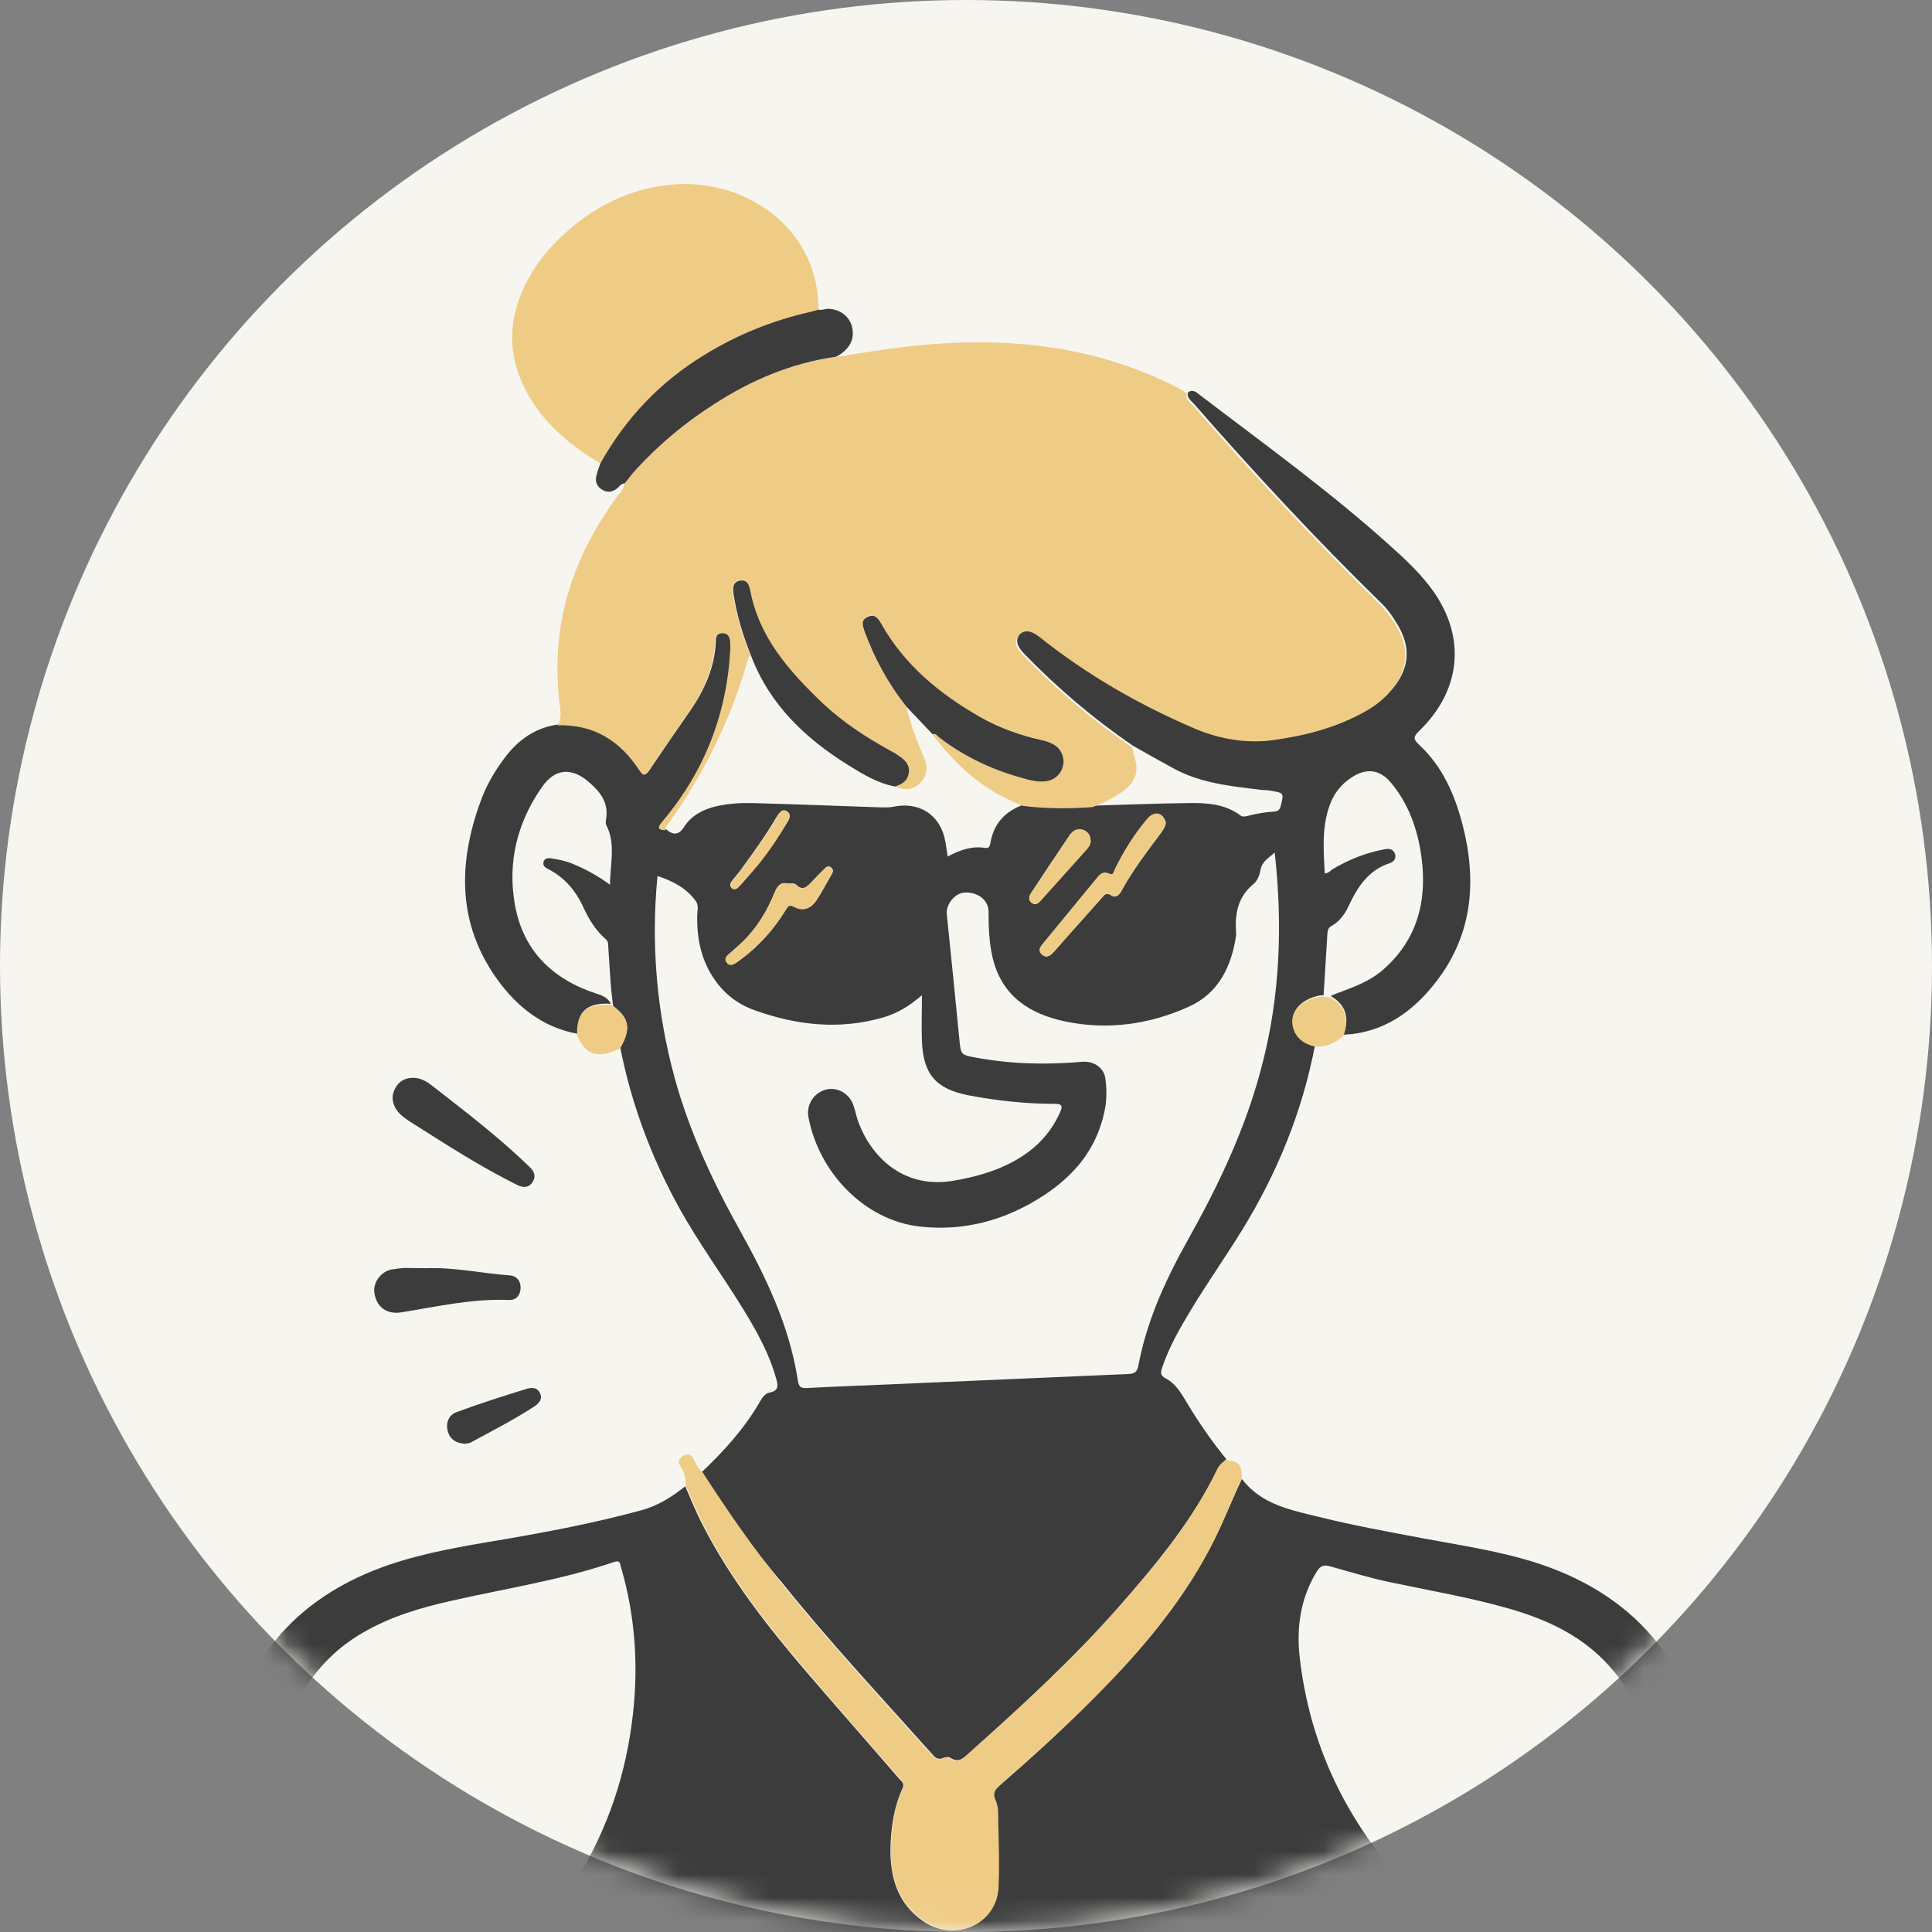 <svg width="84" height="84" viewBox="0 0 84 84" fill="none" xmlns="http://www.w3.org/2000/svg">
<rect x="0" y="0" width="84" height="84" fill="#808080" stroke="none"/>
<circle cx="42" cy="42" r="42" fill="#F7F5EF"/>
<mask id="mask0_2414_337" style="mask-type:alpha" maskUnits="userSpaceOnUse" x="0" y="0" width="84" height="84">
<circle cx="42" cy="42" r="42" fill="#FAF9F4"/>
</mask>
<g mask="url(#mask0_2414_337)">
<path d="M30.513 64.003C31.47 63.096 32.353 62.126 33.024 60.97C33.123 60.796 33.248 60.585 33.459 60.547C33.906 60.46 33.819 60.187 33.732 59.889C33.447 58.869 32.937 57.95 32.39 57.042C31.458 55.513 30.389 54.071 29.518 52.493C28.313 50.305 27.455 48.005 26.97 45.557C27.443 44.724 27.356 44.264 26.66 43.742C26.535 42.897 26.51 42.039 26.448 41.181C26.436 41.069 26.461 40.945 26.349 40.846C25.901 40.46 25.603 39.975 25.367 39.453C25.031 38.72 24.534 38.136 23.813 37.775C23.664 37.701 23.589 37.614 23.639 37.452C23.689 37.316 23.813 37.303 23.95 37.316C24.261 37.365 24.571 37.427 24.857 37.539C25.429 37.775 25.976 38.061 26.523 38.471C26.523 37.564 26.784 36.694 26.361 35.874C26.324 35.811 26.336 35.712 26.349 35.625C26.486 34.879 26.063 34.394 25.566 33.972C24.832 33.35 24.111 33.425 23.564 34.22C22.495 35.749 22.06 37.465 22.384 39.317C22.744 41.368 24.049 42.598 25.988 43.22C26.237 43.294 26.436 43.406 26.56 43.642C25.516 43.58 25.081 43.978 25.118 44.948C23.602 44.674 22.483 43.779 21.613 42.573C19.898 40.174 19.91 37.589 20.867 34.916C21.128 34.171 21.514 33.499 21.998 32.878C22.582 32.12 23.328 31.622 24.285 31.498C25.864 31.436 27.008 32.182 27.84 33.462C28.015 33.723 28.102 33.698 28.251 33.462C28.822 32.617 29.407 31.759 29.991 30.926C30.637 29.994 31.085 29 31.122 27.856C31.122 27.645 31.209 27.508 31.433 27.496C31.681 27.483 31.768 27.645 31.781 27.856C31.793 27.956 31.793 28.043 31.793 28.142C31.657 30.989 30.674 33.499 28.847 35.675C28.661 35.898 28.561 36.035 28.959 36.06C29.27 36.309 29.506 36.334 29.755 35.936C30.066 35.451 30.575 35.19 31.147 35.053C31.657 34.941 32.179 34.904 32.701 34.916C34.565 34.966 36.43 35.041 38.294 35.103C38.468 35.103 38.655 35.115 38.829 35.078C39.972 34.83 40.904 35.438 41.103 36.594C41.141 36.806 41.166 37.005 41.203 37.241C41.737 36.955 42.259 36.769 42.844 36.868C42.993 36.893 43.03 36.793 43.055 36.682C43.192 35.811 43.701 35.264 44.522 34.979C45.529 35.103 46.535 35.103 47.542 35.028C48.922 34.991 50.302 34.929 51.694 34.916C52.477 34.904 53.26 34.954 53.931 35.451C54.031 35.526 54.13 35.501 54.242 35.476C54.615 35.376 54.988 35.314 55.373 35.289C55.535 35.277 55.634 35.24 55.684 35.041C55.821 34.481 55.833 34.481 55.274 34.382C55.137 34.357 55 34.357 54.864 34.345C53.534 34.183 52.191 34.059 50.985 33.388C50.414 33.077 49.842 32.754 49.27 32.43C47.542 31.25 45.964 29.907 44.509 28.403C44.199 28.08 44.136 27.794 44.36 27.545C44.584 27.309 44.882 27.346 45.23 27.62C47.306 29.286 49.593 30.591 52.042 31.635C53.111 32.095 54.279 32.269 55.386 32.12C56.765 31.933 58.158 31.585 59.401 30.877C59.861 30.616 60.258 30.293 60.594 29.882C61.278 29.025 61.34 28.154 60.793 27.21C60.569 26.825 60.32 26.464 59.997 26.166C57.176 23.406 54.491 20.51 51.893 17.539C51.769 17.402 51.582 17.291 51.657 17.054C51.818 16.942 51.955 17.005 52.092 17.116C54.926 19.279 57.809 21.355 60.457 23.742C61.054 24.276 61.626 24.811 62.123 25.445C63.764 27.533 63.602 29.944 61.7 31.784C61.452 32.033 61.427 32.12 61.7 32.381C62.719 33.325 63.254 34.556 63.59 35.861C64.211 38.26 64.037 40.572 62.496 42.611C61.563 43.841 60.395 44.761 58.791 44.96C58.667 44.972 58.543 44.972 58.419 44.985C58.667 44.276 58.543 43.705 57.859 43.307C57.934 43.27 58.008 43.232 58.083 43.207C58.804 42.934 59.537 42.685 60.134 42.163C61.638 40.846 62.061 39.143 61.8 37.241C61.638 36.072 61.253 34.954 60.47 34.022C59.985 33.45 59.413 33.388 58.791 33.785C58.319 34.084 57.996 34.494 57.809 35.016C57.462 35.986 57.548 36.968 57.598 37.974C57.772 37.962 57.847 37.85 57.946 37.788C58.655 37.365 59.413 37.067 60.233 36.918C60.432 36.88 60.594 36.943 60.656 37.142C60.706 37.328 60.606 37.465 60.432 37.527C59.5 37.825 59.028 38.559 58.642 39.379C58.481 39.727 58.257 40.05 57.909 40.249C57.722 40.348 57.722 40.485 57.71 40.647C57.66 41.517 57.598 42.399 57.548 43.27C57.362 43.27 57.2 43.319 57.026 43.381C56.405 43.63 56.119 44.065 56.256 44.6C56.38 45.072 56.728 45.308 57.176 45.432C56.629 48.316 55.535 51.001 53.993 53.499C53.173 54.83 52.253 56.11 51.47 57.477C51.097 58.111 50.762 58.77 50.526 59.466C50.463 59.665 50.438 59.802 50.675 59.926C51.023 60.1 51.259 60.423 51.458 60.746C52.017 61.691 52.626 62.598 53.322 63.444C53.198 63.568 53.049 63.655 52.962 63.829C51.855 66.116 50.252 68.03 48.599 69.92C46.61 72.17 44.397 74.196 42.16 76.197C41.911 76.421 41.7 76.669 41.327 76.433C41.24 76.371 41.116 76.396 41.004 76.433C40.805 76.52 40.681 76.446 40.544 76.284C38.331 73.81 36.069 71.386 33.993 68.801C32.713 67.309 31.594 65.656 30.513 64.003ZM55.423 37.067C55.162 37.303 54.864 37.452 54.801 37.838C54.764 38.049 54.665 38.297 54.516 38.422C53.807 38.994 53.683 39.739 53.745 40.572C53.745 40.597 53.745 40.622 53.745 40.659C53.546 42.014 52.987 43.182 51.694 43.767C49.991 44.537 48.176 44.798 46.324 44.413C44.783 44.09 43.577 43.332 43.167 41.678C43.005 41.007 42.98 40.324 42.98 39.64C42.98 39.13 42.508 38.77 41.924 38.807C41.501 38.844 41.116 39.329 41.166 39.764C41.352 41.579 41.538 43.381 41.712 45.196C41.775 45.843 41.775 45.867 42.409 45.979C43.938 46.265 45.491 46.303 47.033 46.166C47.542 46.116 47.977 46.414 48.052 46.849C48.127 47.347 48.127 47.856 48.015 48.353C47.666 49.957 46.722 51.1 45.367 51.983C43.714 53.065 41.886 53.549 39.972 53.325C37.586 53.052 35.597 50.976 35.149 48.565C35.05 48.03 35.386 47.508 35.92 47.371C36.417 47.247 36.952 47.558 37.113 48.08C37.2 48.341 37.25 48.614 37.349 48.863C37.959 50.404 39.376 51.722 41.526 51.324C42.359 51.175 43.154 50.964 43.913 50.578C44.895 50.081 45.64 49.373 46.088 48.366C46.212 48.092 46.187 47.993 45.852 47.993C44.584 47.993 43.341 47.856 42.098 47.62C40.693 47.347 40.134 46.7 40.084 45.258C40.059 44.637 40.084 44.015 40.084 43.27C39.525 43.754 39.015 44.053 38.431 44.227C36.529 44.786 34.665 44.587 32.825 43.928C32.116 43.68 31.545 43.257 31.11 42.648C30.488 41.79 30.289 40.808 30.314 39.777C30.326 39.565 30.389 39.342 30.227 39.143C29.804 38.583 29.22 38.297 28.586 38.086C28.3 41.069 28.549 43.99 29.332 46.862C29.978 49.211 30.998 51.399 32.179 53.512C33.322 55.563 34.329 57.664 34.69 60.025C34.739 60.324 34.839 60.361 35.1 60.349C36.218 60.286 37.349 60.249 38.468 60.199C41.998 60.05 45.541 59.889 49.071 59.739C49.345 59.727 49.444 59.628 49.494 59.379C49.854 57.44 50.675 55.65 51.619 53.959C52.974 51.548 54.155 49.074 54.851 46.389C55.659 43.332 55.771 40.237 55.423 37.067ZM50.687 35.774C50.675 35.737 50.662 35.662 50.625 35.613C50.463 35.314 50.14 35.302 49.892 35.6C49.32 36.271 48.86 37.017 48.474 37.8C48.425 37.887 48.412 38.086 48.238 37.999C47.928 37.85 47.791 38.061 47.629 38.26C46.883 39.168 46.138 40.075 45.379 40.995C45.255 41.144 45.106 41.318 45.292 41.492C45.491 41.678 45.665 41.554 45.814 41.393C46.498 40.609 47.194 39.839 47.89 39.056C48.015 38.919 48.089 38.782 48.313 38.931C48.499 39.056 48.648 38.931 48.748 38.757C49.245 37.838 49.879 37.017 50.501 36.184C50.575 36.06 50.662 35.948 50.687 35.774ZM34.205 38.409C33.919 38.347 33.782 38.559 33.683 38.807C33.359 39.615 32.924 40.336 32.291 40.945C32.079 41.144 31.868 41.33 31.657 41.517C31.557 41.604 31.507 41.716 31.607 41.84C31.694 41.964 31.818 41.964 31.93 41.902C32.029 41.852 32.116 41.778 32.203 41.716C32.999 41.132 33.633 40.411 34.155 39.578C34.254 39.416 34.304 39.292 34.553 39.429C34.913 39.627 35.261 39.503 35.51 39.13C35.746 38.77 35.945 38.372 36.169 37.999C36.231 37.887 36.243 37.8 36.131 37.713C36.02 37.626 35.92 37.688 35.846 37.775C35.647 37.974 35.46 38.161 35.274 38.36C35.075 38.571 34.888 38.745 34.615 38.459C34.503 38.385 34.366 38.409 34.205 38.409ZM47.418 36.557C47.406 36.309 47.294 36.16 47.095 36.085C46.834 35.998 46.635 36.122 46.498 36.321C45.939 37.154 45.379 37.987 44.833 38.819C44.733 38.969 44.696 39.13 44.857 39.255C45.019 39.379 45.143 39.279 45.243 39.155C45.901 38.422 46.56 37.688 47.219 36.955C47.331 36.831 47.43 36.694 47.418 36.557ZM31.942 38.658C32.054 38.645 32.104 38.571 32.166 38.496C32.44 38.186 32.713 37.887 32.974 37.564C33.447 36.98 33.857 36.346 34.242 35.712C34.329 35.563 34.391 35.389 34.217 35.277C34.031 35.153 33.919 35.302 33.819 35.438C33.794 35.488 33.757 35.526 33.732 35.575C33.285 36.334 32.763 37.054 32.241 37.775C32.104 37.962 31.955 38.136 31.806 38.322C31.756 38.385 31.731 38.471 31.768 38.546C31.806 38.633 31.868 38.658 31.942 38.658Z" fill="#3C3C3C"/>
<path d="M53.993 64.301C54.839 65.408 56.082 65.644 57.349 65.954C58.853 66.327 60.37 66.601 61.886 66.887C63.428 67.173 64.994 67.409 66.498 67.856C71.06 69.224 73.608 72.306 74.317 76.968C74.665 79.28 74.491 81.592 74.192 83.891C74.155 84.14 74.13 84.376 74.093 84.625C74.018 85.06 73.732 85.283 73.335 85.258C72.937 85.221 72.676 84.935 72.676 84.513C72.663 83.841 72.676 83.17 72.676 82.499C72.676 80.448 72.589 78.422 72.017 76.433C71.557 74.855 70.911 73.375 69.73 72.182C68.586 71.026 67.169 70.392 65.628 69.945C63.937 69.46 62.197 69.161 60.482 68.801C59.587 68.615 58.717 68.353 57.847 68.105C57.548 68.018 57.412 68.08 57.25 68.329C56.529 69.51 56.355 70.802 56.517 72.132C57.039 76.557 59.102 80.187 62.334 83.183C62.533 83.369 62.744 83.543 62.955 83.717C63.552 84.239 63.453 85.097 62.744 85.445C59.127 87.235 55.336 88.54 51.346 89.261C47.306 89.994 43.241 90.181 39.139 89.982C37.983 89.92 36.84 89.796 35.684 89.684C33.098 89.435 30.538 89 27.989 88.49C25.777 88.055 23.577 87.533 21.389 86.974C20.904 86.85 20.606 86.588 20.531 86.104C20.457 85.669 20.656 85.296 21.116 85.022C21.687 84.674 22.234 84.214 22.856 84.028C23.85 83.73 24.26 82.922 24.758 82.176C26.237 79.988 27.119 77.552 27.467 74.942C27.778 72.667 27.654 70.392 27.008 68.167C26.958 68.018 26.995 67.807 26.684 67.918C24.385 68.701 21.998 69.062 19.636 69.597C18.306 69.895 16.989 70.28 15.796 70.976C13.943 72.033 12.874 73.686 12.191 75.65C11.557 77.465 11.358 79.354 11.308 81.268C11.283 82.312 11.296 83.357 11.283 84.401C11.283 84.935 11.047 85.234 10.612 85.258C10.177 85.283 9.904 85.035 9.829 84.5C9.518 82.176 9.27 79.839 9.556 77.49C10.078 73.176 12.091 69.945 16.255 68.279C17.846 67.645 19.524 67.334 21.203 67.048C23.44 66.675 25.677 66.265 27.865 65.669C28.611 65.47 29.208 65.084 29.792 64.624C30.04 65.184 30.264 65.756 30.55 66.302C31.756 68.652 33.359 70.703 35.062 72.692C36.392 74.245 37.747 75.774 39.077 77.316C39.189 77.44 39.351 77.527 39.239 77.763C38.866 78.571 38.742 79.441 38.717 80.324C38.692 81.604 39.015 82.748 40.121 83.518C41.526 84.488 43.316 83.655 43.39 82.101C43.44 81.156 43.403 80.212 43.378 79.267C43.365 78.944 43.403 78.596 43.266 78.298C43.129 77.999 43.229 77.838 43.453 77.639C44.882 76.396 46.274 75.128 47.604 73.785C49.519 71.859 51.283 69.808 52.564 67.384C53.123 66.365 53.508 65.32 53.993 64.301Z" fill="#3C3C3C"/>
<path d="M47.503 35.091C46.496 35.165 45.489 35.165 44.483 35.041C44.346 34.979 44.209 34.929 44.072 34.867C42.606 34.233 41.487 33.189 40.542 31.921C40.679 31.871 40.741 31.983 40.816 32.045C41.847 32.841 43.003 33.4 44.246 33.761C44.619 33.872 45.005 33.997 45.415 33.959C45.825 33.922 46.136 33.649 46.21 33.251C46.285 32.891 46.098 32.505 45.75 32.331C45.601 32.257 45.44 32.207 45.291 32.169C44.333 31.958 43.426 31.635 42.581 31.15C40.828 30.156 39.312 28.9 38.305 27.11C38.168 26.874 38.031 26.663 37.733 26.8C37.41 26.936 37.484 27.185 37.584 27.459C38.019 28.652 38.628 29.746 39.411 30.728C39.573 31.498 39.871 32.219 40.169 32.928C40.343 33.325 40.331 33.698 40.02 34.034C39.722 34.345 39.361 34.395 38.889 34.183C39.187 34.084 39.448 33.947 39.486 33.587C39.523 33.214 39.299 33.002 39.026 32.828C38.914 32.754 38.789 32.692 38.665 32.617C37.609 32.02 36.602 31.374 35.719 30.541C34.277 29.174 32.972 27.695 32.587 25.644C32.537 25.383 32.438 25.184 32.139 25.233C31.816 25.296 31.829 25.557 31.866 25.818C32.003 26.75 32.276 27.633 32.624 28.49C32.525 28.602 32.5 28.726 32.463 28.863C31.742 31.337 30.61 33.611 29.131 35.712C29.044 35.836 28.92 35.936 28.92 36.097C28.522 36.073 28.622 35.936 28.808 35.712C30.635 33.537 31.617 31.014 31.754 28.179C31.754 28.08 31.754 27.993 31.742 27.893C31.729 27.682 31.63 27.521 31.394 27.533C31.17 27.546 31.095 27.682 31.083 27.893C31.046 29.05 30.598 30.044 29.952 30.964C29.367 31.809 28.783 32.654 28.212 33.499C28.062 33.723 27.975 33.761 27.801 33.499C26.968 32.219 25.825 31.486 24.246 31.536C24.458 31.175 24.346 30.802 24.308 30.417C24.172 29.149 24.221 27.881 24.482 26.651C24.868 24.823 25.688 23.17 26.782 21.654C26.919 21.455 27.13 21.306 27.142 21.032C27.317 20.821 27.478 20.61 27.652 20.411C28.646 19.317 29.778 18.397 31.008 17.601C32.649 16.545 34.389 15.799 36.328 15.526C37.298 15.376 38.267 15.202 39.249 15.091C43.413 14.593 47.466 14.916 51.269 16.893C51.394 16.955 51.493 17.042 51.605 17.117C51.53 17.353 51.717 17.465 51.841 17.601C54.439 20.585 57.124 23.468 59.946 26.228C60.256 26.539 60.517 26.887 60.741 27.272C61.276 28.217 61.214 29.087 60.542 29.945C60.219 30.355 59.809 30.69 59.349 30.939C58.093 31.647 56.714 31.995 55.334 32.182C54.228 32.331 53.059 32.145 51.99 31.697C49.542 30.653 47.267 29.348 45.179 27.682C44.831 27.409 44.532 27.372 44.309 27.608C44.085 27.856 44.147 28.142 44.458 28.465C45.912 29.969 47.491 31.312 49.218 32.493C49.268 32.667 49.305 32.841 49.355 33.015C49.504 33.562 49.355 33.997 48.895 34.345C48.473 34.668 48 34.904 47.503 35.091Z" fill="#EFCC86"/>
<path d="M26.101 20.149C24.696 19.317 23.49 18.285 22.769 16.793C22.073 15.339 22.111 13.897 22.807 12.443C23.267 11.461 23.95 10.665 24.746 9.982C26.101 8.813 27.692 8.092 29.519 8.005C32.539 7.881 35.597 9.969 35.585 13.475C35.461 13.512 35.349 13.537 35.224 13.574C33.584 13.947 32.042 14.568 30.613 15.451C28.699 16.607 27.195 18.186 26.101 20.149Z" fill="#EFCC86"/>
<path d="M53.991 64.302C53.507 65.308 53.121 66.365 52.587 67.359C51.306 69.783 49.541 71.834 47.627 73.761C46.297 75.103 44.892 76.371 43.475 77.614C43.252 77.813 43.152 77.975 43.289 78.273C43.426 78.571 43.401 78.919 43.401 79.243C43.426 80.187 43.463 81.132 43.413 82.077C43.339 83.63 41.549 84.463 40.144 83.494C39.038 82.723 38.702 81.579 38.739 80.299C38.764 79.416 38.889 78.546 39.262 77.738C39.373 77.502 39.199 77.415 39.1 77.291C37.758 75.75 36.403 74.221 35.085 72.667C33.382 70.678 31.766 68.615 30.573 66.278C30.299 65.731 30.076 65.159 29.815 64.6C29.815 64.289 29.753 63.991 29.578 63.742C29.417 63.506 29.566 63.407 29.69 63.307C29.864 63.183 30.026 63.22 30.138 63.407C30.25 63.605 30.324 63.842 30.523 63.978C31.605 65.644 32.723 67.285 33.966 68.826C36.042 71.412 38.304 73.835 40.517 76.309C40.654 76.458 40.778 76.533 40.977 76.458C41.076 76.421 41.201 76.396 41.3 76.458C41.673 76.694 41.884 76.446 42.133 76.222C44.37 74.233 46.583 72.195 48.572 69.945C50.237 68.068 51.841 66.141 52.935 63.854C53.022 63.68 53.171 63.593 53.295 63.469C53.879 63.543 54.004 63.692 53.991 64.302Z" fill="#EFCC86"/>
<path d="M26.102 20.149C27.195 18.186 28.699 16.607 30.614 15.438C32.043 14.556 33.584 13.934 35.225 13.562C35.35 13.537 35.461 13.499 35.586 13.462C35.735 13.499 35.872 13.425 36.021 13.425C36.543 13.45 36.928 13.76 37.04 14.195C37.164 14.68 36.99 15.103 36.518 15.414C36.468 15.451 36.406 15.488 36.344 15.513C34.405 15.787 32.652 16.532 31.024 17.589C29.781 18.384 28.662 19.317 27.668 20.398C27.481 20.597 27.332 20.808 27.158 21.02C26.997 21.02 26.934 21.156 26.835 21.231C26.624 21.405 26.387 21.43 26.164 21.281C25.927 21.131 25.865 20.908 25.94 20.647C25.977 20.498 26.039 20.323 26.102 20.149Z" fill="#3C3C3C"/>
<path d="M17.956 46.862C18.28 46.862 18.541 47.011 18.777 47.197C20.231 48.329 21.698 49.447 23.028 50.74C23.239 50.939 23.314 51.15 23.152 51.399C22.978 51.66 22.73 51.647 22.469 51.511C20.89 50.728 19.411 49.77 17.919 48.826C17.683 48.677 17.459 48.528 17.285 48.316C17.062 48.018 16.999 47.695 17.161 47.359C17.323 47.023 17.596 46.862 17.956 46.862Z" fill="#3C3C3C"/>
<path d="M18.519 55.14C19.75 55.091 20.943 55.364 22.161 55.451C22.472 55.476 22.646 55.7 22.634 56.011C22.621 56.334 22.422 56.545 22.112 56.52C20.533 56.458 19.004 56.806 17.475 57.055C16.829 57.166 16.381 56.843 16.282 56.234C16.195 55.762 16.58 55.252 17.065 55.19C17.251 55.165 17.438 55.128 17.637 55.128C17.923 55.128 18.221 55.14 18.519 55.14Z" fill="#3C3C3C"/>
<path d="M20.219 62.772C19.796 62.748 19.548 62.549 19.461 62.201C19.374 61.828 19.535 61.505 19.859 61.393C20.841 61.032 21.847 60.709 22.854 60.398C23.078 60.324 23.364 60.286 23.488 60.597C23.6 60.883 23.389 61.045 23.202 61.169C22.32 61.741 21.375 62.225 20.455 62.723C20.368 62.76 20.269 62.76 20.219 62.772Z" fill="#3C3C3C"/>
<path d="M57.137 45.495C56.69 45.383 56.329 45.134 56.217 44.662C56.08 44.127 56.366 43.692 56.988 43.444C57.149 43.382 57.323 43.332 57.51 43.332C57.622 43.344 57.734 43.357 57.846 43.369C58.529 43.767 58.654 44.339 58.405 45.047C58.032 45.358 57.622 45.557 57.137 45.495Z" fill="#EFCC86"/>
<path d="M26.658 43.754C27.367 44.276 27.441 44.724 26.969 45.569C26.049 46.066 25.415 45.88 25.092 44.997C25.055 44.015 25.49 43.617 26.534 43.692C26.571 43.705 26.621 43.729 26.658 43.754Z" fill="#EFCC86"/>
<path d="M50.686 35.774C50.661 35.948 50.586 36.06 50.499 36.172C49.878 37.005 49.244 37.825 48.747 38.745C48.647 38.919 48.498 39.043 48.312 38.919C48.088 38.77 48.013 38.907 47.889 39.043C47.205 39.826 46.509 40.597 45.813 41.38C45.664 41.554 45.49 41.678 45.291 41.48C45.105 41.293 45.254 41.132 45.378 40.982C46.124 40.075 46.87 39.168 47.628 38.248C47.789 38.049 47.926 37.85 48.237 37.987C48.423 38.074 48.436 37.875 48.473 37.788C48.858 37.005 49.318 36.259 49.89 35.588C50.151 35.289 50.474 35.302 50.624 35.6C50.648 35.662 50.673 35.737 50.686 35.774Z" fill="#EFCC86"/>
<path d="M34.204 38.409C34.365 38.409 34.514 38.385 34.601 38.471C34.875 38.757 35.061 38.583 35.26 38.372C35.447 38.173 35.645 37.974 35.832 37.788C35.907 37.713 36.006 37.639 36.118 37.726C36.23 37.813 36.217 37.912 36.155 38.012C35.931 38.385 35.733 38.782 35.496 39.143C35.248 39.516 34.9 39.64 34.539 39.441C34.291 39.304 34.241 39.429 34.141 39.59C33.632 40.423 32.985 41.144 32.19 41.728C32.103 41.79 32.016 41.865 31.916 41.915C31.792 41.977 31.68 41.977 31.593 41.852C31.494 41.728 31.544 41.616 31.643 41.529C31.854 41.331 32.078 41.156 32.277 40.958C32.898 40.349 33.346 39.615 33.669 38.82C33.781 38.559 33.918 38.347 34.204 38.409Z" fill="#EFCC86"/>
<path d="M47.417 36.557C47.429 36.706 47.343 36.831 47.231 36.955C46.572 37.688 45.913 38.422 45.254 39.155C45.142 39.279 45.018 39.366 44.869 39.255C44.707 39.13 44.732 38.969 44.844 38.819C45.403 37.987 45.95 37.154 46.51 36.321C46.646 36.11 46.845 35.998 47.106 36.085C47.293 36.159 47.405 36.296 47.417 36.557Z" fill="#EFCC86"/>
<path d="M31.941 38.658C31.867 38.658 31.805 38.633 31.78 38.559C31.742 38.472 31.767 38.397 31.817 38.335C31.954 38.148 32.115 37.974 32.252 37.788C32.774 37.067 33.296 36.346 33.744 35.588C33.769 35.538 33.793 35.488 33.831 35.451C33.93 35.314 34.042 35.165 34.228 35.289C34.402 35.401 34.34 35.575 34.253 35.724C33.868 36.371 33.458 36.992 32.985 37.577C32.724 37.887 32.451 38.198 32.177 38.509C32.103 38.571 32.053 38.646 31.941 38.658Z" fill="#EFCC86"/>
<path d="M40.543 31.921C40.17 31.523 39.797 31.138 39.425 30.74C38.629 29.746 38.032 28.652 37.597 27.471C37.498 27.198 37.411 26.949 37.746 26.812C38.045 26.688 38.181 26.887 38.318 27.123C39.325 28.913 40.842 30.156 42.594 31.163C43.439 31.648 44.359 31.971 45.304 32.182C45.465 32.219 45.627 32.269 45.764 32.343C46.112 32.518 46.298 32.903 46.224 33.263C46.149 33.661 45.838 33.935 45.428 33.972C45.018 34.009 44.645 33.885 44.26 33.773C43.017 33.413 41.861 32.853 40.829 32.058C40.742 31.983 40.68 31.871 40.543 31.921Z" fill="#3C3C3C"/>
<path d="M38.917 34.196C38.171 34.059 37.537 33.674 36.915 33.288C35.026 32.12 33.46 30.641 32.652 28.503C32.304 27.633 32.03 26.75 31.894 25.83C31.856 25.569 31.844 25.308 32.167 25.246C32.465 25.196 32.565 25.395 32.615 25.656C33 27.707 34.305 29.174 35.747 30.554C36.63 31.386 37.636 32.045 38.693 32.629C38.817 32.692 38.929 32.754 39.053 32.841C39.327 33.027 39.563 33.226 39.513 33.599C39.464 33.959 39.215 34.096 38.917 34.196Z" fill="#3C3C3C"/>
</g>
</svg>
